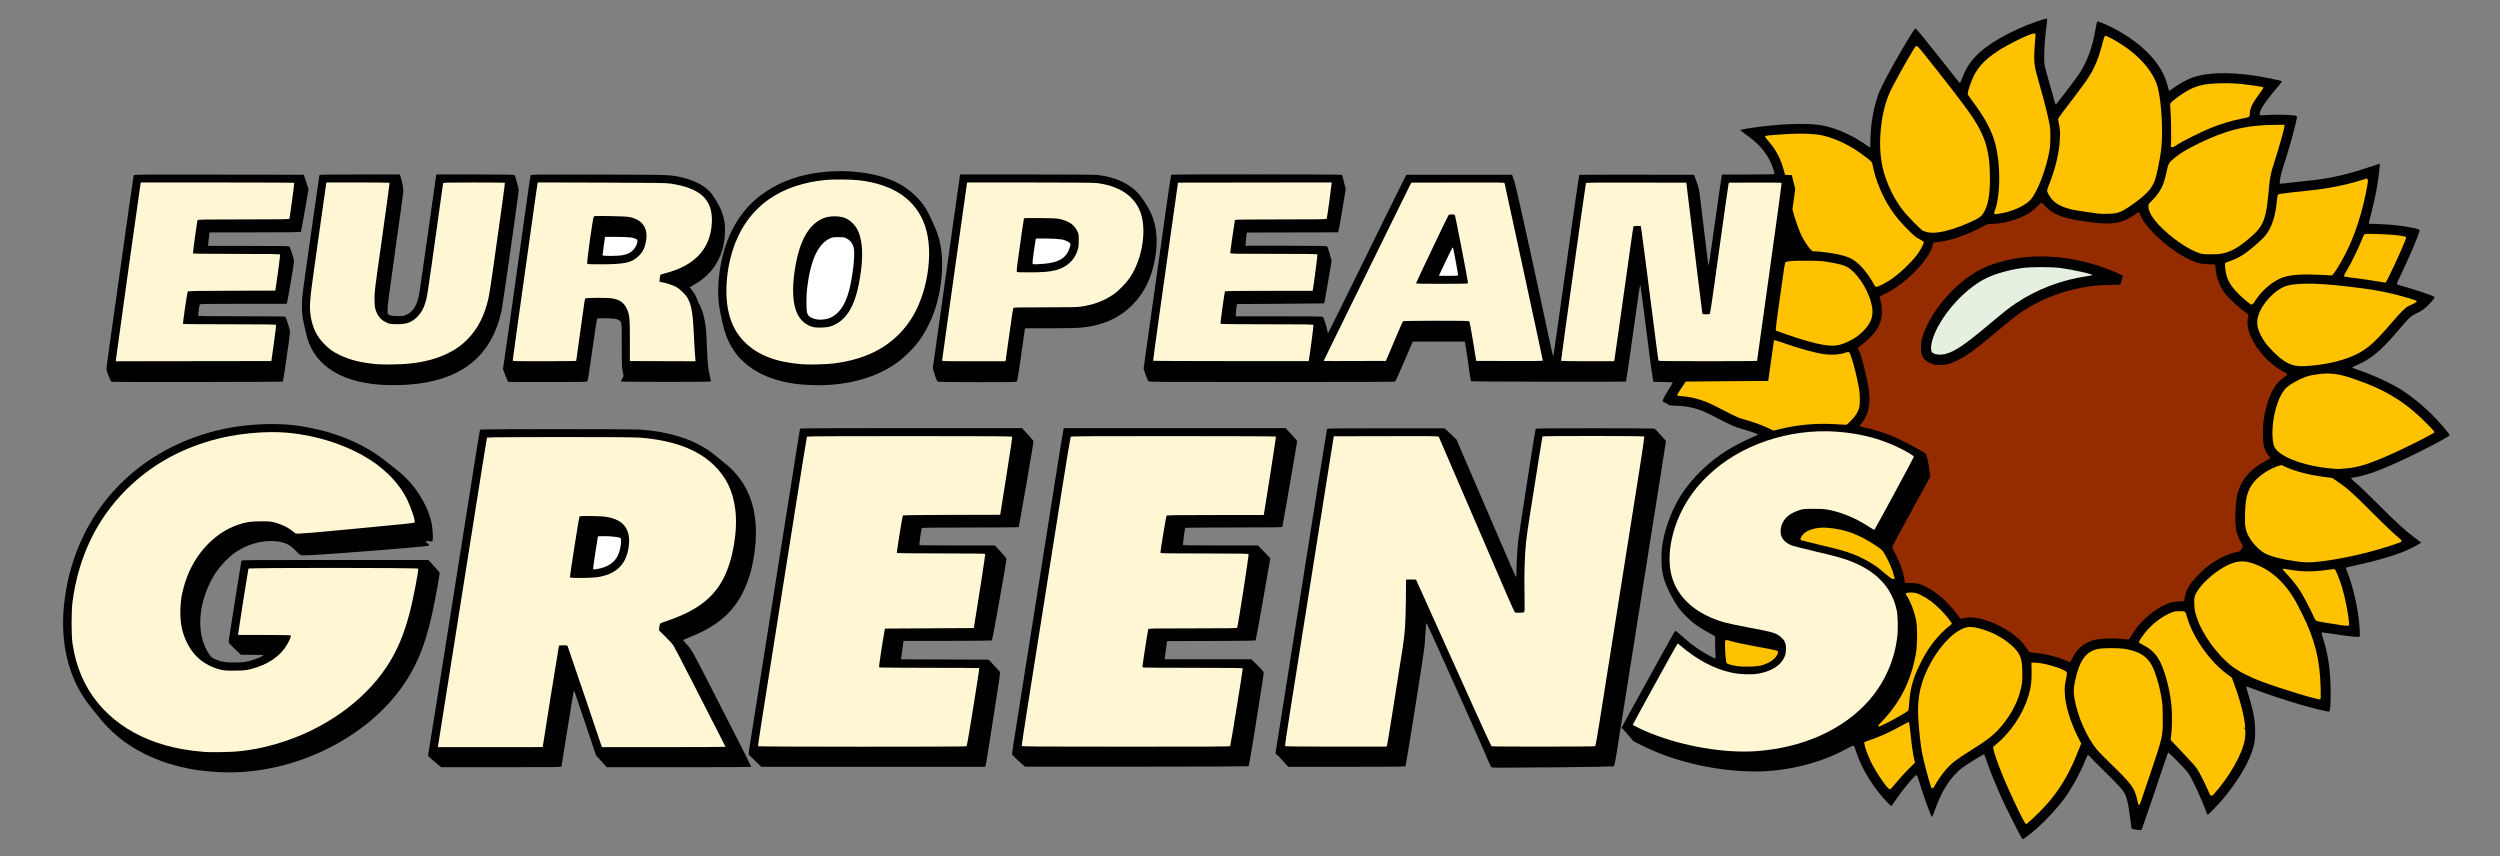 <?xml version="1.0" encoding="utf-8"?>
<!-- Generator: Adobe Illustrator 24.0.0, SVG Export Plug-In . SVG Version: 6.00 Build 0)  -->
<svg version="1.1"
	 id="svg2" xmlns:cc="http://web.resource.org/cc/" xmlns:dc="http://purl.org/dc/elements/1.1/" xmlns:inkscape="http://www.inkscape.org/namespaces/inkscape" xmlns:rdf="http://www.w3.org/1999/02/22-rdf-syntax-ns#" xmlns:sodipodi="http://sodipodi.sourceforge.net/DTD/sodipodi-0.dtd" xmlns:svg="http://www.w3.org/2000/svg"
	 xmlns="http://www.w3.org/2000/svg" xmlns:xlink="http://www.w3.org/1999/xlink" x="0px" y="0px" viewBox="0 0 4806 1646"
	 style="enable-background:new 0 0 4806 1646;" xml:space="preserve">
<rect x="0" y="0" width="4806" height="1646" fill="#808080" stroke="none"/>
<style type="text/css">
	.st0{fill:#FEC200;}
	.st1{fill:#FFF7D3;}
	.st2{fill:#952C00;}
	.st3{fill:#E5F0E0;}
	.st4{fill:#FFFFFF;}
</style>
<sodipodi:namedview  bordercolor="#666666" borderopacity="1.0" gridtolerance="10.0" guidetolerance="10.0" id="base" inkscape:current-layer="svg2" inkscape:cx="3267.6662" inkscape:cy="678.9356" inkscape:pageopacity="0.0" inkscape:pageshadow="2" inkscape:window-height="729" inkscape:window-width="1280" inkscape:window-x="0" inkscape:window-y="24" inkscape:zoom="0.1767767" objecttolerance="10.0" pagecolor="#ffffff" showgrid="true">
	</sodipodi:namedview>
<path id="path2597" d="M3884.5,1607.5c-5.7-10.1-30.2-59.1-36.3-72.7c-12.1-27.1-23.5-55.1-28.3-69.9c-3.7-11.5-5.3-15.1-6.4-14.8
	c-0.8,0.2-10.7,6.1-22.1,13.2c-18.3,11.4-21.7,13.9-30.3,22.5c-16.7,16.8-29.4,38.3-40.2,68.1c-3.2,8.9-6.3,16.4-6.9,16.6
	c-1.6,0.5-18.1-45.6-26.3-73.4c-1.3-4.3-2.5-7-3.4-7c-3.3,0-26.6,27.8-39.6,47.3c-4.5,6.7-8.5,12.2-8.9,12.2c-0.4,0-4.4-3.8-8.8-8.5
	c-25.7-27-47.6-62.4-57.9-93.7c-3.9-11.7-4.9-14-6.5-14c-1,0-6.5,2.6-12.1,5.7c-52.7,29.5-124,46.1-188.6,43.8
	c-74.5-2.6-148-20.7-207.9-51l-13.9-7.1l-8.4-9.9c-4.6-5.5-9.7-11.2-11.3-12.7s-2.9-3.1-2.9-3.6s13.7-25.5,30.4-55.7
	c16.7-30.2,38.6-69.8,48.6-88c21.8-39.6,23-41.5,24.3-42c0.6-0.2,5.8,3.8,11.5,8.9c13.9,12.5,22.7,19.4,35.4,27.8
	c12.4,8.2,29.4,17.2,30.2,15.9c0.3-0.5,0.3-4.5-0.1-8.9c-0.4-4.4-0.7-13.7-0.7-20.7l-0.1-12.8l-2.6-1.4
	c-30.6-16.8-38.2-22.1-53-36.9c-12.8-12.7-19.6-22.3-30-42.3c-12.9-24.7-17.3-41.6-17.4-67.6c-0.1-16.6,1-26.5,4.8-43.7
	c5.6-25.2,18.1-56,31.5-77.3c21.5-34.1,52.9-65,89.8-88.2c12.4-7.8,39.2-21.5,51.8-26.5c3.9-1.6,7.3-3.2,7.5-3.7
	c0.4-1.1-13.8-6.2-30.5-10.8c-14.4-4-19.7-6.4-57.2-25.8c-25.9-13.4-43-18-69.5-18.9c-12.3-0.4-14-0.7-15.2-2.3c-0.7-1-3-2.4-5.1-3
	c-5.6-1.7-6.2-2.9-4.3-7.8c0.9-2.2,2.7-5.8,4-7.9c10.5-16.9,13.8-22.5,13.8-23.4c0-0.7-6.2-1.1-18.4-1.3l-18.4-0.3l-0.7-2.9
	c-0.4-1.6-1.4-7.8-2.2-13.9c-0.8-6.1-1.9-13.6-2.4-16.8c-0.5-3.2-5-38.2-10-77.7c-5-39.6-9.4-72.6-9.7-73.3
	c-1.1-3.1,0.2-11.8-21,139c-3.4,24.5-6.5,44.8-6.8,45.1c-0.3,0.3-67.3,0.5-149,0.3c-108.1-0.2-148.6-0.5-149.1-1.3
	c-0.4-0.6-1.6-8.3-2.8-17.1c-2.1-16.3-5.8-41.1-7.8-52.4l-1.1-6.3h-50.1h-50.1l-16.2,37.9c-10.1,23.7-16.8,38.3-17.9,38.9
	c-1.1,0.6-85.6,0.9-237,0.9c-224.9,0-235.3-0.1-237-1.7c-0.9-0.9-3.4-6.7-5.5-12.8l-3.8-11.1l10.4-73.8
	c10.9-77.5,21.2-151.2,34.2-243.2c4.3-30.4,8.1-55.5,8.5-55.9c1.1-1.1,327.7-0.9,328.4,0.2c0.3,0.5,2.1,7,3.8,14.4l3.3,13.4
	l-6.5,39.2c-3.6,21.5-6.9,40.1-7.4,41.3l-0.9,2.2l-87.6,0.2l-87.6,0.2l-0.7,3.8c-0.4,2.1-1,7.8-1.3,12.7l-0.7,8.9h77.7
	c60.7,0,78,0.3,79.2,1.2c0.9,0.7,3.1,7.1,5.1,14.5l3.6,13.3l-6.5,38.5c-3.6,21.2-6.8,39.6-7.2,40.9l-0.7,2.4L2462,584l-83.9,0.5
	l-0.7,3.3c-0.4,1.8-1,7.1-1.3,11.8l-0.7,8.5h83.5c68.4,0,83.7,0.2,84.6,1.3c1.5,1.8,8.8,25.8,8.8,29c0,1.7,0.3,2.4,0.9,1.8
	c0.5-0.5,20.8-41.5,45.2-91.1c24.4-49.6,53.2-108.4,64.1-130.5c10.9-22.2,24.6-49.8,30.4-61.4l10.6-21.1h101.7h101.7l4.2,12.5
	c3.8,11.4,29,125,66.6,300.9c3.7,17.2,7,32.1,7.5,33.1c0.8,1.8,0.9,1.8,1.4-0.5c0.3-1.3,4.1-27.2,8.3-57.6
	c4.2-30.4,9.9-70.3,12.5-88.8c2.6-18.5,10-70.7,16.3-116.1c6.4-45.4,11.9-82.9,12.3-83.3c0.4-0.4,50.2-0.6,110.6-0.5l109.9,0.2
	l4.7,12.5c4.2,11.2,4.9,14.2,6.9,30.2c3.3,26.5,15.8,129,15.8,130c0,0.5,0.4,0.5,0.9,0c0.5-0.5,6.2-38.7,12.6-84.9
	s12.1-85,12.5-86.1l0.8-2.2h49.9c27.4,0,50.1-0.4,50.4-0.8c0.9-1.4-3.2-14.6-7.1-22.8c-9.8-20.9-25-37.7-49.3-54.5
	c-6.5-4.5-9.1-6.8-8.5-7.5c1.6-1.6,33.7-6.3,61.1-8.9c41.8-3.9,76.6-3.7,97.9,0.5c26.8,5.4,58.1,19.6,83.4,38c3.1,2.3,6,3.9,6.5,3.6
	c0.4-0.3,0.8-6.6,0.8-14.1c0-27.9,5.4-59.7,14.4-85.7c5.2-14.9,23.6-49.8,47.8-90.8c17.4-29.4,22.8-37.7,24.4-37.7
	c1.5,0,22,25.2,63,77.3c11.8,15,21.8,27.5,22.2,27.6c0.4,0.2,1.7-2.4,2.9-5.8c1.2-3.3,3.9-9.7,5.9-14.1c13.2-29,39.4-52.2,85-75.5
	c21.4-10.9,50.5-22.6,67.3-27.2c8.1-2.2,7.6-4.2,4.9,16.8c-3.8,30.7-5,61-2.8,72.8c0.6,3.1,4.2,16.7,8.1,30.2
	c3.9,13.5,8.2,28.9,9.7,34.3c1.4,5.4,2.9,9.8,3.3,9.8c1,0,32.1-40.6,42.6-55.5c17.1-24.4,27.8-52.9,34.2-91.1
	c1.1-6.7,2.4-12.6,2.8-13c1.5-1.5,25.6,9.1,41.9,18.5c50.7,29.2,82.8,64.8,93.1,103.1c1.4,5.3,2.8,10.3,3,11c0.3,1,1.3,0.6,3.9-1.4
	c14.5-11.1,31.3-20.4,45-24.7c33-10.4,84.5-9.5,142.4,2.2c22,4.5,25.9,5.5,25.9,6.8c0,0.5-4.4,6-9.8,12.2
	c-12.5,14.4-26.1,32.5-29.5,39.4c-2.9,5.8-4.5,12.1-3.2,12.9c0.4,0.3,8.8,0,18.5-0.5c20.1-1.2,50.3,0.2,52.5,2.4
	c1,1,0.4,4.6-3.1,18.5c-6.3,25.2-10.5,40-17,60.5c-3.2,10-6.8,21.7-8.1,25.9c-3,9.9-5.4,23.7-4.3,24.7c0.5,0.5,3.6,0.4,7-0.2
	c3.4-0.5,18.9-2.3,34.5-3.9c33.4-3.5,43.8-4.9,62.2-8.7c21-4.3,42.9-10.2,64-17.5c10.6-3.6,20.4-6.8,21.9-7.1l2.8-0.5l-0.7,8
	c-2,24.1-7.7,55.4-15.5,85.3c-2.4,9.2-4.6,17.9-4.9,19.3l-0.4,2.5l18.6,0.6c21.4,0.7,41,2.7,58.9,6c15.9,3,19.6,4,20.3,5.9
	c1.1,2.8-21.8,56.8-37,87.6c-3.8,7.6-6.8,14.5-6.8,15.4c0,1.2,2.9,2.3,12.2,4.8c13.1,3.5,48.7,15,56.2,18.3c2.5,1.1,4.6,2.4,4.6,2.9
	c0,1.3-10.1,12.9-15.5,17.8c-6.2,5.7-12.3,9.7-21.3,13.8c-9.3,4.3-12.9,7.8-34.9,33.7c-31.7,37.2-50.9,53.2-77.9,64.8
	c-5,2.1-9,4.3-8.9,4.8c0.1,0.5,4.7,2.5,10.4,4.4c28.7,9.6,62.5,25.1,83.6,38.3c21,13.2,44,32.2,65.5,54.4
	c13.1,13.5,28.1,31.6,27.5,33.3c-0.5,1.6-28.1,16.8-56.4,30.9c-38.8,19.5-75.3,35.4-97.2,42.5c-10.4,3.4-26.5,7.3-33.3,8
	c-1.3,0.1-2.4,0.8-2.4,1.4c0,0.6,4.3,4.7,9.6,9.1c5.3,4.4,24.5,22.9,42.7,41.1c33.4,33.4,52.3,50.7,68.5,62.7
	c4.8,3.6,9.9,7.3,11.2,8.4l2.4,1.8l-2.4,1.9c-4.2,3.4-22.3,12.3-34,16.9c-22.1,8.5-53.9,17.6-88.2,25c-10.5,2.3-19.3,4.4-19.6,4.7
	c-0.3,0.3,0,2,0.7,3.7c13.8,34.1,23.5,78.3,25.6,115.9c0.5,9.8,0.4,12.2-0.7,13.1c-1.5,1.3-25.3-1.4-55.3-6.1
	c-9.1-1.4-16.9-2.3-17.2-1.9c-0.4,0.4,0.7,4.9,2.3,10c10.2,31.3,14.8,62.9,15,102.9c0.1,27.1-0.7,38.2-3,39.1
	c-1.7,0.7-29.2-6.1-56.4-13.8c-22.8-6.5-67.8-21.5-87.5-29.2c-8.2-3.2-15.1-5.6-15.4-5.4s1.5,6.9,3.9,14.7
	c10,32.7,13.3,50.3,13.3,71.8c0.1,17.2-1.1,24-6.6,39.9c-9.3,26.8-28.9,58.4-56,90.7c-9.7,11.5-27,29.3-28.5,29.3
	c-0.7,0-1.7-1.6-2.4-3.6c-6.8-20.9-28.3-67.4-35.7-77.1c-6.4-8.4-37.2-39.7-38.1-38.7c-0.4,0.5-4.6,12.3-9.2,26.3
	c-7.4,22.5-39.6,116.8-41.3,121.2c-0.8,2-2.6,2.1-12.4,0.6c-6.2-0.9-7.3-1.4-7.7-3.1c-0.2-1.1-1.3-9.7-2.4-19
	c-2.7-22.3-5.9-37.9-9.4-45.2c-3.8-8-12.4-17.6-41.1-45.8c-13.2-12.9-25.3-25.2-27-27.2c-1.7-2-3.5-3.4-3.9-3.1
	c-0.5,0.3-2.7,5.2-5,10.8c-9.1,22.8-25.3,52.4-39.1,71.7c-12.4,17.3-35.4,42.2-53.9,58.6c-11.3,10-25.2,20.7-26.8,20.7
	C3888,1613,3886.2,1610.6,3884.5,1607.5z"/>
<path id="path2595" class="st0" d="M3906.6,1574.6c41.7-38.3,66.6-75,88.1-129.5l6.2-15.8l-6.3-12.5c-15.2-30.3-24.4-61.2-25.3-85.1
	c-0.4-10.6-0.2-13.7,2.2-25.2c3.1-15.3,3.3-14.8-6.8-19.4c-14.8-6.8-38.8-12.8-52.4-13.2l-7.1-0.2l0.3,16.3
	c0.4,19.4-1.2,31.9-6.1,48.1c-10.6,34.9-33.9,69.7-62.8,93.6l-5.2,4.3l1.2,5.7c4.3,19.5,23.5,66.5,46.6,114.1
	c10.3,21.1,14.3,28.3,15.9,28.3C3895.7,1584.2,3900.9,1579.9,3906.6,1574.6z"/>
<path id="path2593" class="st0" d="M4115.1,1542.4c1-2.6,10-29.2,20-59c22.6-67.3,22.6-67.3,22.6-101.3c0-19.4-0.4-27.4-1.7-36
	c-4.1-25.9-11.5-51.9-19-66.4c-9.1-17.7-24.5-27.4-50.7-32.1c-12.2-2.2-43.4-2.2-53.5,0c-23.2,5-35.5,22.4-44,62.6
	c-2.8,13.3-2.9,19.9-0.5,34.2c5.7,33.3,23.7,73.6,43.3,97.3c3.1,3.7,16.6,17.4,30.1,30.5c35.2,34.2,41.5,42.7,46.2,62.7
	c1.4,5.7,2.7,11,2.9,11.7C4111.5,1549,4113.2,1547.3,4115.1,1542.4z"/>
<path id="path2591" class="st0" d="M4255.9,1526.8c30.5-34.4,54.6-76.9,59.6-105.2c1.3-7.4,1.3-21,0.1-20.2c-0.5,0.3-1-0.3-1-1.4
	c0-1.2,0.4-1.8,1-1.4c1.1,0.7,0.9-2.2-1.6-17.3c-2.8-16.9-10.2-42.8-19.3-67.3l-4.3-11.5l-9.2-6.7c-32.8-23.8-65.8-70.8-76.6-108.9
	c-1.4-5-3.2-9.8-4-10.6c-1-1.1-3.6-1.4-10.7-1.4c-8.3,0-10.2,0.4-16.7,3.1c-18,7.5-37.3,22.5-50.2,39.1
	c-6.3,8.1-11.1,15.8-11.1,17.7c0,0.6,3.6,2.9,7.9,5.1c24.3,12.2,35.6,29.4,46.3,70.4c3.5,13.4,6.4,28.8,8.2,44.2
	c1.6,13.4,1.4,46.7-0.4,58c-0.8,5-1.2,9.6-0.8,10.2c0.4,0.6,10.8,11.6,23.1,24.5c15.1,15.7,24.1,25.8,27.5,31
	c5.7,8.7,14.2,25.5,21.1,41.4c4.1,9.4,4.8,10.6,6.6,10.2C4252.7,1529.5,4254.7,1528.2,4255.9,1526.8z"/>
<path id="path2589" class="st0" d="M3645.3,1504.5c5.7-7.1,16.1-18.6,23.2-25.6l12.9-12.7l-1-4.1c-2.5-10-5.2-27.9-7.4-49.7
	c-1.3-12.9-2.8-23.9-3.2-24.3s-6,2.2-12.4,5.8c-21.8,12.5-45.8,23.4-66,30c-3.7,1.2-7,2.7-7.4,3.2c-1,1.5-0.9,2.7,0.1,2.1
	c0.5-0.3,0.7,0.3,0.4,1.3c-0.7,2.8,5.8,21,12.1,34c10.3,21.1,32.5,53.3,36.5,53C3634.3,1517.5,3638.5,1513,3645.3,1504.5z"/>
<path id="path2587" class="st0" d="M3714.1,1514.4c-0.5-1.6-0.5-1.6,0.8,0c1.3,1.5,1.6,1.2,4.1-3.4c4.8-9,14.7-23.3,21.7-31.4
	c10.6-12.2,20.2-19.7,45.7-35.6c35.8-22.3,48.8-32.7,62.9-50.1c18.7-23.2,29.9-45.3,36-71.3c2.1-9.1,2.5-12.8,2.5-26.9
	c0.1-18.1-1.6-28.9-5.7-36.9c-9-17.7-37.6-38.1-67.6-48c-14.7-4.9-25.8-6.5-33.3-4.9c-21.9,4.9-49,31.2-68.7,66.8
	c-20.3,36.7-27.3,67-24.8,108.4c1.2,20.6,4.2,48.6,6.7,63c2.9,16.5,13.2,55.8,18.6,70.8C3713.9,1516.7,3714.7,1516.3,3714.1,1514.4z
	"/>
<path id="path2585" class="st1" d="M3374.9,1444.1c90.9-6.1,170.3-42,219.4-99.2c28.8-33.5,47.2-74.8,52.8-118.9
	c2-15.5,1.5-42.2-1-53.5c-9.7-44.3-40.1-75.7-91.9-94.9c-14.4-5.3-23.3-7.8-65.7-17.8c-21-5-40.6-9.9-43.5-11
	c-18.2-6.9-25.5-20.3-20.5-37.6c4.1-14,15-23.9,33-29.9c9.1-3.1,9.2-3.1,28.8-3.1c16.8,0,21.3,0.3,30.6,2.2
	c26.3,5.3,53.7,17.2,78.7,34c4.3,2.9,7.4,4.4,7.9,3.9c1.5-1.5,75.7-138.9,75.7-140.2c0-1.5-7.4-6.3-20.4-13.2
	c-37.9-20-80-31.6-127.6-35c-92.6-6.6-186.9,25.6-248.1,84.7c-15.2,14.7-25.1,26.4-35.9,42.8c-31.2,46.9-44.7,106.1-34,148.4
	c11.1,43.6,48.2,76.2,104.2,91.3c6.6,1.8,27.1,6.1,45.6,9.5c47.4,8.9,52.5,10.5,62,19.4c6.7,6.2,8.9,12.5,8.3,23.5
	c-0.4,6.7-1,9.6-3.4,14.7c-7.2,15.4-24.7,26.3-49.5,30.8c-13.1,2.3-34.9,1.6-51.1-1.8c-33.7-7.1-66.8-24.6-99.9-52.9l-4-3.4
	l-1.8,2.7c-2.8,4-84.7,152.5-84.7,153.6c0,1.2,21.2,11.3,36.5,17.3C3237.3,1435,3315.1,1448.1,3374.9,1444.1z"/>
<path id="path2583" class="st0" d="M3627.4,1389.8c15.1-7.6,39.2-21.5,40.9-23.6c0.6-0.7,1.3-6,1.7-11.8
	c1.8-28.7,6.8-48.1,19.3-74.1c8.9-18.6,16-30.5,26.5-44.4c8.6-11.5,23.9-27.1,31.8-32.5c2.5-1.7,4.6-3.6,4.6-4.2
	c0-2.4-11.8-17.3-21.4-26.8c-13.2-13.2-24.6-21.8-37-27.9c-8.2-4-11-5-16.5-5.3c-8.2-0.6-13.5,0.3-13.5,2.3c0,0.8,0.8,2.6,1.8,4
	c6.8,9.7,15,31.2,18,47.7c2.7,14.4,2.4,46.6-0.4,62.8c-9.3,52.5-29.6,93.3-64.9,130.4c-5.2,5.4-8.6,9.6-7.7,9.2
	c1.2-0.4,1.5-0.3,1,0.5C3610.3,1398.1,3613,1397,3627.4,1389.8z"/>
<path id="path2581" class="st0" d="M4461.2,1322.3c-1.4-54.1-10.6-91.3-34.8-140.7c-14.9-30.5-25.2-46.6-39.3-61.7
	c-17.8-19-37.2-31.2-60.6-38.2c-16.5-4.9-30.5-2.8-49.8,7.7c-23.4,12.8-48,36-55.8,52.8c-2.4,5.2-2.7,6.8-2.7,16.3
	c0,10.6,0.8,15.8,4.5,27.4c10.5,33,40.2,74.1,69.2,95.8c13.8,10.3,33.8,20.4,57.7,29.2c40.2,14.8,106.8,34.9,110.8,33.5
	C4461.5,1344,4461.6,1340.3,4461.2,1322.3z"/>
<path id="path2579" class="st0" d="M3386.3,1279.1c9.4-2.7,16.3-6.1,22.1-10.7c5.3-4.2,9.6-10.8,9.6-14.6c0-3.2,1.2-2.9-38.4-10.3
	c-34.5-6.5-40.1-7.7-51.4-10.9c-12.4-3.6-12-3.9-12,7.9c0,13.8,1.8,33,3.3,34.6c1.5,1.5,9.9,3.8,20.2,5.5
	C3351.8,1282.5,3377.3,1281.7,3386.3,1279.1z"/>
<path id="path2577" class="st2" d="M3983.6,1265.8c4.9-9.5,7.5-13.2,14.3-20.1c7.3-7.4,19.8-14,30.7-16.1
	c10.9-2.2,34.8-2.9,48.4-1.5c6.3,0.6,12.6,1.2,13.8,1.3c1.9,0.1,3-1.1,7-7.9c16.6-28.8,47.7-54.6,76.4-63.5
	c1.9-0.6,8.3-1.4,14.1-1.7l10.5-0.6l1.2-7.4c1.5-8.7,4.2-15.3,10.3-24.8c5-7.7,19.7-23.4,29.8-31.6c18.1-14.8,40.7-26.8,56-29.8
	c3-0.6,6.4-1.2,7.5-1.5c2.3-0.5,8-7.9,8-10.4c0-0.8-1.3-3.5-2.8-6c-4.5-7.2-8.5-17.7-10.1-26.8c-2.8-16-1.3-52.5,2.8-68.2
	c7.2-27.4,24-47.1,54-63.1c4.9-2.6,8.9-5.3,8.9-5.9c0-0.7-1.1-2.2-2.4-3.4c-3.4-3.2-7.9-11.6-9.7-18c-0.9-3.3-1.7-11.5-2-20.9
	c-0.6-18.6,1.2-35.2,6-53.8c7.3-28.6,17.9-47.1,33-57.7c6.2-4.4,7.8-5.8,7.8-7.1c0-0.3-4.1-2.9-9.1-5.7
	c-32.6-18.1-62.4-56-66.8-85.4c-0.9-6.1-0.9-9.3,0-15.6l1.2-7.9l-2.7-1.9c-15.7-11.3-35.7-29.8-43.1-39.8
	c-9.8-13.3-15.9-29.7-17.4-46.7l-0.7-7.8l-14-0.7c-11.8-0.6-15.4-1.1-22.4-3.5c-10-3.3-18.7-7.6-32.1-15.8
	c-32.8-20.1-67.6-54.5-74.7-74c-2.9-7.9-3-7.9-11.6-1.8c-26.1,18.8-47.6,21-107.6,11c-33.6-5.6-48.8-11.9-62.9-26.1
	c-4.6-4.7-8.6-8.5-8.7-8.5s-4.3,4-9.3,8.9c-9.8,9.6-17.6,14.6-32.2,20.6c-18.2,7.4-38.3,11.8-54.1,11.8c-7.7,0-8.4,0.2-14.5,3.8
	c-8.9,5.3-29.4,14.5-43.4,19.6c-16.3,5.9-28.5,9.1-42.2,11l-11.7,1.6l-1.6,5.7c-8,28.8-54.1,75.2-92.7,93.2
	c-5.3,2.5-9.1,4.8-9.1,5.6c0,0.8,0.7,3.9,1.4,6.9c5.5,21.2,3,39.8-7.7,56.5c-4.9,7.7-17.8,20.7-27.6,27.9c-4.6,3.4-8.4,6.4-8.4,6.7
	s0.8,2.1,1.8,4.1c6.6,13.1,18.3,62.2,20.3,85c2,23.3-2.9,41.6-15,55.7c-1.8,2.1-3.2,4.3-3.2,5c0,0.7,2.3,1.7,5.5,2.3
	c11.2,2.2,34.7,8.9,47.3,13.6c13.7,5.1,39.9,17.5,50.4,23.9c3.5,2.1,9.6,5.5,13.7,7.6s8.2,4.6,9.1,5.6c2.7,3,4.2,8.5,7,26.7
	l2.7,17.2l-4.1,7.7c-2.3,4.2-6.9,12.7-10.2,18.8c-9,16.4-44.9,82.2-52.4,96.2c-3.6,6.7-6.6,12.8-6.6,13.5s3.4,8,7.5,16.1
	c8.6,17,13,29.4,15.3,43.1l1.6,9.6h10c11.8,0,18.9,1.6,28.9,6.7c21.6,10.8,43,29.4,60.1,52.1c4.1,5.4,7.5,10,7.6,10.1
	c0.1,0.2,3.5-0.4,7.5-1.2c9.1-1.9,14.5-1.9,25.2,0c34.1,5.9,77.2,31.6,92.5,55c2.6,4,5.3,8.1,6,9c1,1.3,3.5,1.9,11.8,2.7
	c20.4,1.9,44.8,8,60,15.1c3.4,1.6,6.7,2.8,7.2,2.7C3979.6,1272.8,3981.7,1269.6,3983.6,1265.8z"/>
<path id="path2575" d="M3717.9,700.7c-11.6-3.3-19-8.8-22.7-16.8c-2.7-6-3.3-20.3-1.2-29.6c7.9-34.8,39.3-80.6,76.4-111.5
	c19.2-16,38.6-27.1,60-34.6c60.3-20.8,128.2-20.3,199.6,1.4c17.3,5.3,49.4,18.3,50.9,20.7c0.3,0.5-0.7,4.4-2.2,8.8l-2.7,8l-21.1,0.6
	c-21.9,0.6-31.6,1.5-50.4,4.8c-37,6.5-73,19.8-105.8,39.3c-17.7,10.5-25.1,16.2-70.4,54.2c-32.7,27.4-49.1,39.1-66.9,47.5
	c-5.4,2.6-12.4,5.3-15.5,6.2C3737.5,701.9,3723.9,702.4,3717.9,700.7z"/>
<path id="path2573" class="st3" d="M3740,680.4c17.7-4.5,36.6-17.3,80.6-54.1c34.7-29.1,41.3-34.3,55.3-43.6
	c40.4-26.9,86.7-44.5,136.2-51.8c5.5-0.8,10.2-1.7,10.4-1.9c1.8-1.8-35.5-10.2-60.2-13.7c-17.1-2.4-59.2-2.4-75.4,0
	c-24.7,3.6-49.4,10.5-66.5,18.5c-36.2,16.9-75.9,57.1-96.8,98c-10.5,20.7-14.4,40.5-8.9,46C3718.9,681.7,3730.1,683,3740,680.4z"/>
<path id="path2571" class="st0" d="M4515.5,1195.8c-0.5-13-7.2-47.2-13.3-67.5c-3.4-11.4-11.7-32.2-13.3-33.6
	c-1-0.9-4.6-0.7-15.6,0.9c-27.2,4-49.4,3.7-74.7-1c-5.7-1-10-1.4-10.5-0.9c-0.5,0.5,2.9,4.8,8.7,10.7c10.2,10.5,20.3,23.5,27.4,35.3
	c5.5,9.1,18.8,34.7,22.9,44.2c1.7,4,3.8,7.9,4.7,8.8c1.1,1.1,6.9,2.5,19.8,4.6c30.2,4.9,35.3,5.6,39.8,5.5l4.3-0.2L4515.5,1195.8z"
	/>
<path id="path2569" class="st0" d="M3642.1,1113.2c1.5,3.7-1-6.9-3.4-14.2c-3.4-10.4-9.8-24.2-15.9-34.4c-4.2-7-5.2-8-15.6-15
	c-32.8-22.2-61.1-32.6-95.5-35.1c-14.8-1.1-30.6,2.1-40.1,8.2c-7.2,4.6-12.6,13.8-9.3,15.9c0.5,0.3,16.4,4.2,35.3,8.7
	c39.3,9.3,49.9,12.2,65.4,18.3c21.2,8.3,43,21.1,55.3,32.3c3.2,2.9,9,7.7,12.9,10.6c5.6,4.2,7.5,5.1,8.8,4.4
	C3641,1112.3,3641.7,1112.4,3642.1,1113.2z"/>
<path id="path2567" class="st0" d="M4456.8,1079.8c46.6-4.9,107.6-19.3,157-37c4.2-1.5,4-3.8-0.8-7.6c-9.9-8-29.6-26.7-56.1-53.3
	c-33.6-33.8-45-43.9-64.6-57.1l-9-6l-14.1-1.8c-30.1-3.9-55.3-10.3-75.2-19.3l-8.4-3.8l-7.3,2.4c-20.2,6.8-41.6,22.6-50.6,37.6
	c-8.1,13.4-11.1,26.7-11.9,54.1c-0.7,21.3,0.7,30.2,6,41c6.5,13.3,20,27.8,31.8,34.4c10.9,6.1,31.6,11.6,57.4,15.2
	C4431.1,1081.6,4438.7,1081.8,4456.8,1079.8z"/>
<path id="path2565" class="st0" d="M4507.4,900.8c26.3-2.2,45.6-8.2,90-27.9c27.6-12.3,80.9-39.1,82.1-41.4
	c0.8-1.4-1.1-3.8-10.9-13.9c-43.2-44.5-81.9-68.4-145.8-90c-25.9-8.8-42.8-11.1-63.1-8.7c-7.2,0.8-16.1,2.3-19.8,3.3
	c-15.2,4-37.6,15.9-45.6,24.1c-15.6,16-27.3,57.9-25.6,92.4c0.7,14.3,2.3,20.1,7.5,26c15,17.1,58.5,31.9,105.5,36
	C4494.5,901.8,4495.3,901.8,4507.4,900.8z"/>
<path id="path2563" class="st0" d="M3419.5,825.4c34.2-8.7,72.1-12.2,107.5-10c10.6,0.7,20.3,1.2,21.6,1.2c1.7,0,4.7-2.5,10.7-8.9
	c8.6-9.1,13.3-16.8,15.1-25c1.5-6.4,1.2-24.1-0.4-34.6c-3.1-19-11.3-52-16-64.3c-3.2-8.3-3.1-8.2-12.4-5.2
	c-9.7,3.2-24.9,4.1-37.9,2.4c-17.5-2.3-49.7-11.1-79.1-21.6c-12.9-4.6-18.1-6-18.3-5.1c0,0.1-2.5,17.7-5.6,39.1l-5.5,38.9l-79.2,0.5
	c-43.5,0.3-79.2,0.6-79.3,0.7c-8.7,12.7-16.6,25.1-16.6,25.9c0,1.4,2.1,1.8,12,2.6c20,1.6,39.9,7.7,62.3,19.1
	c8.5,4.4,21.8,11.2,29.4,15.1c8.9,4.6,16.9,7.9,22.1,9.3c16.4,4.3,35.3,10.9,47,16.5c6.6,3.2,12.2,5.7,12.5,5.7
	C3409.7,827.9,3414.3,826.8,3419.5,825.4z"/>
<path id="path2561" class="st0" d="M4442.7,703c32.8-2.8,63.4-10.4,86.4-21.5c22.7-11,36.4-23.3,70.7-63.4
	c15.1-17.6,24.4-26.9,29.7-29.4c1.8-0.9,6.2-3,9.8-4.6c6-2.8,7.8-4.8,5.5-6.3c-1.7-1-25.9-8.1-39.3-11.5
	c-26.3-6.6-48.4-10.4-90.2-15.3c-68.6-8.1-109.1-7.6-126.9,1.4c-24,12.2-45.6,39.8-48.8,62.3c-1.7,12.3,2.6,25.2,14.5,43
	c6.9,10.3,25.3,28.5,35.5,35.1C4406.3,703.7,4415.1,705.4,4442.7,703z"/>
<path id="path2559" class="st1" d="M2516.2,692.3c1.4-6.4,9.2-66.3,8.8-67.5c-0.5-1.2-12.2-1.4-89.4-1.4c-70.2,0-88.9-0.3-89.3-1.2
	c-0.5-1.4,7.7-60.6,8.6-62.1c0.4-0.7,27.7-1,84.5-1h83.9l0.5-2.2c1.4-6.4,9.2-66.3,8.8-67.5c-0.5-1.2-11.6-1.4-84.1-1.4
	c-78.9,0-83.5-0.1-83.5-1.7c0-3.1,8.6-62.7,9.1-63.6c0.4-0.6,32.7-0.9,88.3-0.9c82.7,0,87.7-0.1,88.2-1.7c0.8-2.5,9.2-63.8,9.2-66.8
	v-2.6l-147.6,0.2l-147.6,0.2l-3,21.1c-1.7,11.6-7,49.2-11.8,83.5s-14.3,101.7-21.1,149.7c-6.8,48-12.1,87.7-11.9,88.1
	c0.2,0.4,67.5,0.7,149.6,0.7h149.2L2516.2,692.3z"/>
<path id="path2557" class="st1" d="M2671.1,677.6c3.9-9,11.1-26,16.1-37.9c5-11.9,9.6-21.9,10.3-22.3c0.6-0.4,29.3-0.7,63.7-0.8
	c48.9,0,62.7,0.2,63.5,1.2c0.5,0.7,3.8,18,7.1,38.6l6.1,37.4l64,0.2c47.7,0.2,64,0,64-0.9c0-0.6-5.9-28.1-13-61.2
	c-7.2-33.1-23.6-109.1-36.5-169s-23.7-109.7-24-110.6c-0.5-1.6-5.4-1.7-89.9-1.4l-89.4,0.2l-4.6,9.1c-2.5,5-14.6,29.4-26.7,54.2
	c-12.2,24.8-34.3,69.7-49.1,99.8c-14.8,30.1-32.8,66.8-40.1,81.6c-7.3,14.8-21,42.8-30.6,62.3c-9.6,19.5-17.4,35.6-17.4,35.8
	c0,0.2,26.9,0.3,59.8,0.1l59.8-0.2L2671.1,677.6z"/>
<path id="path2555" d="M2722.2,544.6c0-1.2,59.8-126.9,62-130.2c1.2-1.8,2.3-2.2,6.6-2.2c3,0,5.5,0.5,6.1,1.2
	c0.9,1.2,25.3,127.2,25.2,130.5c0,1.6-3,1.7-49.9,1.7C2735.9,545.7,2722.2,545.4,2722.2,544.6z"/>
<path id="path2553" class="st4" d="M2803.1,529.6c0.4-0.6-7.6-44.6-9.5-52c-0.3-1.4-0.9-2-1.5-1.4c-0.9,0.9-25.9,52.7-25.9,53.6
	C2766.3,530.6,2802.6,530.4,2803.1,529.6z"/>
<path id="path2551" class="st1" d="M3103.6,691.8c0.3-1.5,5.3-36.8,11.2-78.5c22.8-162.4,24.9-177.2,25.4-178.1
	c0.7-1.1,13.6-1.2,14.3-0.1c0.4,0.7,10.4,77.5,27.5,211.8c3.2,24.8,5.9,45.7,6.2,46.3c0.3,0.9,20.2,1.2,95,1.2
	c52,0,94.6-0.3,94.6-0.7c0-0.4,10.8-77.4,23.9-171.1c13.2-93.7,23.6-170.7,23.2-171.1c-0.4-0.4-23.4-0.6-51-0.5l-50.3,0.2l-0.8,3.4
	c-0.7,3.2-12.8,89.1-27.7,196.3c-3.7,26.9-7.2,49.9-7.7,51.1c-0.8,1.9-1.5,2.2-7.6,2.2c-5.5,0-6.8-0.3-7.2-1.7
	c-0.3-0.9-4.4-34.1-9.2-73.7c-4.8-39.6-11.6-95.7-15.2-124.8l-6.4-52.8l-96.3-0.2c-76.5-0.2-96.3,0-96.7,1
	c-0.8,2.3-48.2,341-47.8,341.7c0.2,0.4,23.2,0.7,51.1,0.7h50.7L3103.6,691.8z"/>
<path id="path2549" class="st0" d="M3536.7,662.8c8.8-2.2,22.6-8.6,31.3-14.5c3.3-2.2,9.3-7.3,13.3-11.3
	c17.6-17.5,21.8-32.1,15.9-54.8c-7.6-29.3-29.8-61.3-48.5-70.1c-6.2-2.9-20-6.3-36-8.7c-11.4-1.8-17.8-2.1-39.5-2.2
	c-27-0.1-37.5,0.7-40.4,2.8c-1.8,1.3-1.5-0.3-14.3,90.9c-2.9,20.9-5.1,38.7-4.8,39.5c0.3,0.8,1.3,1.7,2.2,1.9
	c0.9,0.3,7.9,2.7,15.5,5.5c30.8,11,58.2,18.8,75.6,21.5C3519.3,665.1,3528,665,3536.7,662.8z"/>
<path id="path2547" class="st0" d="M4329,585c0-0.5,0.5-1,1-1c0.6,0,0.8,0.5,0.4,1.2c-0.7,1.6,0.8-0.7,6.7-9.6
	c12.2-18.6,33.7-36.2,51.9-42.5c14.3-4.9,37.8-6.5,71-4.8l23,1.2l3.1-3.6c7-8.1,22.5-35.6,31.5-56.1c14.5-32.8,25.8-71.3,33.1-112.2
	c2.2-12.5,2.3-13.6,0.9-11.6c-0.8,1.2-0.9,1-0.6-0.7c0.6-2.7,0.5-2.7-8.7,0.2c-35.8,11.1-65.4,16.9-111.2,21.6
	c-15.8,1.6-33.1,3.6-38.3,4.4c-5.2,0.8-10.1,1.4-10.7,1.4c-2.7,0-4,3-4.7,10.3c-2.8,31.7-9.4,52.5-21.7,68.7
	c-5,6.6-22.4,22.2-36,32.4c-11.1,8.3-20.4,13.3-31.5,17.1c-5.4,1.8-10.1,3.8-10.5,4.4c-1.1,1.6,0.2,14.3,2.2,22.3
	c4.2,16.7,15.8,31.8,39.8,51.6C4327.6,586,4329,586.8,4329,585z"/>
<path id="path2545" class="st0" d="M3618.8,546.8c5-2.5,11.8-6.5,15.1-8.7c17.7-12,40.3-33.3,52-49.1c6.5-8.8,12.9-20.9,12.3-23.7
	c-0.2-1-3.3-3.2-7.9-5.4c-6.4-3.1-9.6-5.6-20-15.9c-15.2-14.9-25.4-27-35.2-41.5c-16.3-24.4-29.8-56.8-34.7-83.5
	c-0.7-3.7-2-7.2-3.2-8.5c-3.1-3.5-23.2-18.3-33.3-24.6c-19.2-11.9-43.4-22-61.8-25.9c-13.3-2.8-37.1-3.8-61.5-2.6
	c-21.4,1.1-40.6,2.6-45.3,3.6c-1.2,0.2-2.2,1-2.2,1.6c0,0.6,2.8,4.4,6.3,8.4c15.8,18.1,24,34.3,31.1,61.1l1.1,4l6.5,0.3l6.5,0.3
	l3.3,13.4l3.3,13.4l-2.7,19.4l-2.7,19.4l2.1,7.9c3.3,12.1,10,31.2,14.4,40.8c4.5,9.7,12.9,22.8,18.2,28.4c3.2,3.4,4.1,3.8,8.3,3.8
	c7.8,0,29.8,2.8,42.6,5.4c22.8,4.7,32.3,9.4,46.1,23.3c8.1,8.1,20.4,25.3,25,34.9C3605.3,552.8,3607.1,552.8,3618.8,546.8z"/>
<path id="path2543" class="st0" d="M4591.2,534.1c17.4-35.4,34.6-74.2,34.2-77.2c-0.3-2.2-2.2-2.7-19.5-4.9
	c-13-1.6-55.1-3.1-59.2-2.1c-1.9,0.5-3,2.4-6.5,11.4c-5.4,14.2-20.3,44.6-28.3,57.8c-3.5,5.8-6.2,11-5.9,11.7c0.2,0.6,3,1.4,6,1.8
	c15,1.7,54.7,7.4,63.2,9c5.3,1,10,1.8,10.6,1.7C4586.3,543.3,4588.7,539.1,4591.2,534.1z"/>
<path id="path2541" class="st0" d="M4271.5,487.5c16.1-3,30.8-11,50.2-27.4c13.8-11.6,19.9-18,24.5-25.6
	c7.9-13.3,11.5-28.2,14.4-60.1c3.3-35.8,3.9-38.9,13-67.2c7.8-24.1,17.7-59.5,18-63.9l0.2-3.4l-19.7,0.1
	c-53.8,0.4-93.7,10.3-146.4,36.3c-22.5,11.1-33.6,17.7-43.9,26.2c-13.1,10.7-12.9,10.4-16.7,27.6c-1.9,8.4-4.7,18.9-6.4,23.4
	c-3.7,10.3-11.9,22.5-21.3,31.7c-7,6.9-7.3,7.3-7.3,11.7c0,9.6,7.2,21.9,21.8,37.3c20.8,21.9,53.3,44.6,74.5,51.9
	c7.3,2.5,8.9,2.7,22.4,2.8C4258.2,489,4266.4,488.5,4271.5,487.5z"/>
<path id="path2539" d="M3452.4,481.7c2.2-0.3,4.1-0.9,4.1-1.3c0-0.4-1.5-3.3-3.4-6.4c-1.9-3.1-5.2-9.3-7.3-13.8
	c-4.3-9.1-4.4-9.2-5.2-8.4c-0.7,0.7-4.2,24.2-4.2,28.4l0,3.2l6-0.6C3445.6,482.5,3450.1,482,3452.4,481.7z"/>
<path id="path2537" class="st0" d="M3725.9,446.7c16.8-2.3,37-8.6,59.8-18.8c18.3-8.1,22.5-10.9,27.1-18
	c8.7-13.4,12.8-34.6,12.7-66.4c0-58.7-10.2-87.8-48.5-139.4c-13.5-18.2-28.4-37.5-51.7-67c-35.3-44.8-39.4-49.6-40.7-48.5
	c-0.7,0.6-1.4,0.8-1.7,0.5c-1.1-1.1-30.2,49.7-45.2,78.6c-11.5,22.2-18.4,46.9-21.7,77.4c-4,37-0.9,69.9,9.2,97.7
	c8.3,23.1,18.1,41.6,31.8,60c8.3,11.1,35.7,39.3,40,41C3705.6,447.5,3714.2,448.3,3725.9,446.7z"/>
<path id="path2535" class="st0" d="M3846.7,410.2c22.7-3.8,46.4-14.8,56.8-26.2c13.6-15,31.1-61.3,36.9-97.5
	c0.7-4.5,1.3-15.3,1.3-24c0-13.6-0.4-17.7-2.7-28.8c-3.9-18.9-10.1-43-18.9-73.4c-9.8-33.9-10.6-40.2-8.8-69.8
	c0.7-11.2,1.5-21.6,1.8-23.1c0.3-1.5,0.2-2.6-0.3-2.5c-0.5,0.1-1.5-0.1-2.3-0.5c-4-1.8-50,20.5-70.4,34
	c-27.4,18.2-40.8,33.6-50.1,57.5c-5.7,14.8-8.1,24-6.9,26.3c0.6,1.1,4.7,6.8,9.1,12.8c21.7,29.1,34.1,51.2,41.4,74.2
	c12.5,39.2,13.1,104,1.2,135.9c-2.1,5.5-1.4,7.2,2.7,6.6C3838.8,411.5,3843,410.8,3846.7,410.2z"/>
<path id="path2533" class="st0" d="M4067.4,409.8c9.8-2.1,18.8-6.9,35.7-19.3c24.2-17.7,33.8-28.5,39.6-44.4
	c3.5-9.5,9.9-41.2,12-59.1c3.9-32.6,0.7-89.5-6.4-118.1c-8.6-34-42.7-70.3-89.4-95c-5.7-3-11-5.3-11.9-5.1
	c-1.2,0.2-2.6,4.2-5.7,16.2c-5.2,20.2-8.8,30.2-15.8,44.9c-8,16.8-15.7,27.8-58.5,83.6c-5.8,7.6-10.6,14.7-10.6,15.8
	c2.1,11.7,4.6,20.4,3.7,31.9c-0.3,6.7-0.3,6.7-1.1,17.4c-2.3,22.5-9.3,49.5-19,74c-2.6,6.5-4.7,12.7-4.7,13.8
	c0,3.5,6.1,13.6,11.5,19.1c8.5,8.5,21.2,14.2,40.5,18.2c8,1.6,37.6,6,47.9,7.1C4044.2,411.5,4061.3,411.1,4067.4,409.8z"/>
<path id="path2531" class="st0" d="M4175.3,282.8c1.4,0.8,3.1,0.1,9.3-4.1c10.6-7.2,48.8-26.2,66.7-33.3c19.4-7.7,38.1-13.2,57-17
	c16.8-3.3,16.7-3.2,16.8-10.6c0.2-9.6,5.4-20.3,18.4-37.6c4.2-5.5,7.6-10.6,7.6-11.3c0-1.7-0.8-1.9-20.2-4.7
	c-25.5-3.6-42-4.7-63.2-4.1c-28.1,0.8-42.1,3.7-59.1,12.4c-13.3,6.8-35.2,22.9-36.6,26.9c-0.3,0.9,0,7,0.6,13.4
	c1.3,12.4,1.7,60.9,0.6,67.5c-0.4,2.1-0.4,3.3-0.1,2.7C4173.5,282.1,4174.1,282,4175.3,282.8z"/>
<path id="path2529" d="M421.8,1484.4c-54.4-2.5-102.3-14.3-144.6-35.5c-36.4-18.3-64.9-41.6-89.8-73.6c-2.5-3.3-7.9-10-12-14.9
	c-44.8-54.6-62.3-128.1-50.6-212C147.1,988.7,256.6,868,415.5,827.9c47.5-12,107.1-15.9,152.2-10.1c59.1,7.6,112.7,26.7,155.7,55.4
	c8.7,5.8,15.2,10.8,41,31.4c33,26.4,57.3,64.3,65.4,101.8c1.7,8.1,3,28.1,2,32.1c-0.6,2.6-0.7,2.6-6.7,1.9c-3.7-0.4-6.3-0.3-6.7,0.3
	c-0.3,0.5,1.2,2.1,3.3,3.6c2.1,1.5,3.7,3.1,3.5,3.7c-0.6,1.7-5.1,2.2-54,6.3c-97,8.1-181.1,14-189.3,13.3c-5-0.4-5.3-0.6-13.5-9.1
	c-12.4-12.8-22.8-17.2-42.5-18.3c-24.4-1.3-50.7,6.4-72.8,21.3c-16,10.7-35.6,32.7-45.2,50.6c-28,52.1-30.6,107.7-6.6,144.4
	c4.2,6.4,5.4,7.5,10.7,10c11.9,5.6,19.6,7,37.7,7.1c17.4,0,25.5-1.1,38.9-5.7c9.7-3.3,18.3-7.3,17.7-8.3c-0.3-0.5-10.1-0.8-21.7-0.8
	h-21.2l-11.9-11.1c-8.9-8.4-11.9-11.7-11.9-13.5c0-1.3,1.7-13.2,3.8-26.5c11.7-74.3,20.3-128,20.8-129.5c0.5-1.6,9.9-1.7,179.9-1.7
	h179.3l9.5,10.3c5.2,5.7,10.2,11.2,11.1,12.3c1.6,1.9,1.5,2.9-2.2,24c-14.9,85.3-27.7,127.5-51.4,169.9
	c-32.4,57.9-86.8,108.3-154.6,143.2C567.5,1471.2,494.1,1487.8,421.8,1484.4z"/>
<path id="path2527" class="st1" d="M456,1444.6c26.7-2.6,47-6.5,73.5-14c89.8-25.7,168.5-80.4,213.6-148.5
	c20.3-30.7,33.6-62.1,45-106.2c6.1-23.7,17-80,15.9-82.7c-0.7-1.9-325.8-2-326.4-0.1c-0.7,2-19.7,122.7-19.7,125.2v2.3l49.7,0
	c27.8,0,50.3,0.4,51,0.9c1.1,0.7,0.8,2.1-1.9,8.3c-10.8,24.7-32.2,42.8-62.8,53c-16.4,5.5-23.1,6.5-44.2,6.4
	c-17.9,0-19.8-0.2-28.5-2.6c-28.7-8-49.2-25.1-62.2-52c-9.3-19.2-13-38.6-12.2-63.5c0.6-16.5,1.8-25,6.3-42
	c14.9-56.9,55.2-103.5,104.1-120.2c15.6-5.3,24.6-6.7,44.4-6.7c16.8,0,19,0.2,27.8,2.6c11.7,3.2,22.9,8.4,31.1,14.7
	c3.4,2.6,6.9,5.2,7.7,5.9c2.2,1.7,29.8-0.7,207.4-18c11.3-1.1,21-2.4,21.5-2.9c2-2-6.1-27-14.3-44c-13.6-28.2-38-54.7-69.4-75.3
	c-43.6-28.6-102.2-48-161.5-53.4c-42.3-3.8-100,1.9-143.8,14.4c-65.7,18.6-120,49.9-165.3,95c-57.1,56.9-91.7,129-103.3,215
	c-2.5,18.4-2.5,65.7,0,81.6c3.6,23.3,8.8,41.8,16.9,61c31.7,74.9,102.7,126,197.3,141.9c12.4,2.1,18.5,2.8,38.9,4.8
	C402.8,1446.4,442.8,1445.9,456,1444.6z"/>
<path id="path2525" d="M2866.4,1474.6c-0.5-0.7-5.5-12-11.1-25.3c-5.6-13.3-24.9-56.9-42.9-96.9c-18-40.1-41-91-50.9-113.1
	c-10-22.2-18.5-40.7-19-41.1c-1-1-1.6,5.4-2.5,23.4c-0.3,6.6-1.2,17.4-1.9,24c-2.2,18.9-35.1,225.9-36.1,227.3
	c-0.8,0.9-24.6,1.2-113.3,1.2h-112.3l-4.2-4.6c-2.3-2.5-6.7-7.4-9.7-10.9c-3-3.5-6.7-7-8.2-7.9c-2-1.2-2.5-2.1-2.2-3.7
	c0.3-1.2,4.2-25.3,8.6-53.5c4.5-28.2,12.2-77.3,17.2-108.9c5-31.7,13.3-83.7,18.3-115.7c5.1-31.9,12.6-79.7,16.8-106.1
	c4.2-26.4,14.3-90.4,22.5-142.2c8.2-51.8,15.2-94.9,15.5-95.7c0.5-1.4,11.4-1.5,113.3-1.5h112.7l11.4,10.6l11.4,10.6l5.2,12.2
	c6.3,14.6,63.6,147.8,89.5,207.8c10.2,23.7,19,43.5,19.6,44.1c0.8,0.8,1.1-1.4,1.1-8c0-13.7,1.7-44.7,3.4-60.9
	c1.3-12.6,32.4-212.1,33.5-215.3c0.4-1,24-1.2,113.7-1.2c62.3,0,113.9,0.3,114.7,0.6c0.8,0.3,6.1,5.8,11.8,12.1l10.3,11.5l-1.1,7.8
	c-0.6,4.3-6.3,40.6-12.7,80.8c-10.6,66.5-15.7,98.7-32.6,205.9c-3.1,19.8-13.5,85.2-23,145.4c-9.5,60.2-20,126.4-23.3,147.2
	c-5.4,34-6.2,37.9-7.9,38.6c-1.1,0.4-46.6,1.2-101.3,1.8C2873.8,1476.1,2867.6,1476.1,2866.4,1474.6z"/>
<path id="path2523" class="st1" d="M2666.4,1433.3c0.7-1.7,15.1-91.5,30.3-189.4c4.2-27,5.4-45.3,5.9-87.8
	c0.2-21.9,0.4-40.4,0.4-41.1c0-0.9,2.3-1.2,9.6-1l9.6,0.3l38.9,86.4c21.4,47.5,53.8,119.4,72,159.8c18.2,40.4,33.6,73.7,34.2,74.1
	c1.6,1,197.6,0.9,199.2-0.1c0.8-0.5,3.9-17.3,8.8-48.7c4.2-26.3,20.8-131.3,36.9-233.2c16.1-101.9,33.9-213.9,39.4-248.9
	c5.5-35,9.8-64,9.5-64.6c-0.7-1.2-195-1.3-195.7-0.1c-0.5,0.7-6.6,39-24.5,152.3c-3.2,20.1-6.4,43-7.2,50.9
	c-2.6,26.2-3.7,61.5-3,98.2c0.5,26,0.4,35.2-0.5,36.2c-1.2,1.5-15.7,1.9-17.9,0.6c-0.7-0.4-8.1-16.7-16.5-36.2
	c-67.3-156.6-128.9-299.4-129.7-300.9c-1-1.8-2.7-1.9-101.5-1.6l-100.5,0.2l-3,18.7c-1.7,10.3-6.7,42-11.3,70.6
	c-4.5,28.5-19,120.3-32.3,204c-13.2,83.7-29.4,185.8-36,227c-8.8,55.5-11.6,75-10.7,75.6c0.6,0.4,44.7,0.7,97.9,0.7l96.7,0
	L2666.4,1433.3z"/>
<path id="path2521" d="M836.5,1465.2c-6.3-5.2-12-10.3-12.7-11.2c-0.8-1.2-0.9-2.8-0.3-5.6c0.5-2.1,8-48.8,16.7-103.7
	c21.1-133.1,41.9-264.3,52.4-330.7c4.7-29.8,13.3-84.1,19.1-120.7c5.8-36.6,10.8-66.9,11.1-67.4c0.8-1.3,292.3-1.3,309.2,0
	c53.7,4.2,96.2,17.2,129.5,39.5c5.3,3.5,12.2,8.7,15.4,11.6c3.2,2.8,9.6,8.1,14.4,11.8c52.1,40,71.5,101.7,57.6,183.4
	c-4.5,26.6-10.8,46.6-21.1,67.2c-19.4,39-51,65.4-101.7,85.4c-6.3,2.5-11.9,4.9-12.4,5.4c-0.5,0.5,1.7,3.6,5.4,7.5
	c11.2,11.9,9.5,8.8,60.4,108.6c7.4,14.5,16.8,32.9,20.9,40.8c25.5,49.5,44.1,86.6,43.5,87.2c-0.3,0.3-62.9,0.6-139,0.6h-138.4
	l-10.3-11.3l-10.3-11.3l-20.5-60.9c-11.3-33.5-20.7-61.5-21-62.3c-0.3-0.8-0.8-1-1.3-0.5c-0.5,0.5-5.9,32.8-12,71.9
	c-6.2,39.1-11.4,71.8-11.7,72.7c-0.5,1.6-6.8,1.7-115.9,1.7l-115.4,0L836.5,1465.2z"/>
<path id="path2519" class="st1" d="M1043.3,1436.1c0-2,30.8-193.9,31.2-194.6c0.3-0.5,4-1,8.2-1c6.3,0,7.7,0.3,8.5,1.7
	c0.5,0.9,15.5,45,33.4,97.9l32.5,96.2h118.8c65.3,0,118.8-0.3,118.8-0.6s-4-8.4-9-18c-14.3-27.7-26.2-50.9-57.3-112
	c-16-31.4-31-60.1-33.3-63.8c-2.6-4.2-8.8-11.2-16.3-18.4l-12-11.7l0.7-6.2c0.4-3.4,1.2-6.6,1.8-7.1c0.6-0.5,7.2-2.9,14.6-5.5
	c55.8-19.2,87.7-43.5,107.3-81.9c18-35.2,27.5-91.9,22.2-132.4c-4.6-35.5-17.4-61.7-41.3-84.8c-31.5-30.4-79.3-48-143.4-52.7
	c-18.2-1.4-291.5-1.3-292.3,0c-0.7,1.1-4.1,22.5-59.4,372.4c-18.8,118.5-34.4,217.1-34.7,219.1l-0.6,3.6h100.9
	C997.9,1436.4,1043.3,1436.3,1043.3,1436.1z"/>
<path id="path2517" d="M1095.6,1109.8c-0.5-1.3,17.4-115.4,18.3-116.9c0.9-1.5,39.8-1.1,50.4,0.5c35.8,5.4,49.9,25.4,43.7,61.5
	c-5.5,31.8-25,49.5-60.1,54.7C1134.7,1111.4,1096.3,1111.7,1095.6,1109.8z"/>
<path id="path2515" class="st4" d="M1155.3,1092.3c15.8-4.1,26.8-12.4,32.6-24.7c5-10.6,8-30.7,4.9-33.2c-2.3-1.9-20.4-4-32.1-3.7
	l-11.2,0.3l-5,31.2c-2.7,17.2-4.7,31.6-4.4,32C1140.6,1095.1,1147.5,1094.3,1155.3,1092.3z"/>
<path id="path2513" d="M1452.5,1463.4c-6.2-5.7-11.8-11.1-12.5-12c-1.1-1.3-0.9-4,1.2-17.2c1.4-8.6,7-44.1,12.5-79
	c13.1-82.5,20.5-129.4,44.2-279.3c36.6-231.5,39.8-251.1,40.3-252c0.4-0.6,80.7-0.9,213.5-0.9h212.9l11.1,11.9
	c8,8.6,11.1,12.5,11.1,14.3c0,3-27.7,162.9-28.4,164.1c-0.3,0.5-42,0.8-93,0.8c-72.8,0-92.7,0.3-93.4,1.2c-1,1.3-5.1,31.4-4.4,32.6
	c0.2,0.4,33,0.7,72.7,0.7h72.3l11.1,12c7.5,8.1,11.1,12.7,11.1,14.2c0,5.7-26.9,155.7-28,156.4c-0.7,0.4-39.1,0.8-85.4,0.8l-84.2,0
	l-0.5,2.2c-0.2,1.2-1.1,7.8-2,14.6c-0.8,6.9-1.8,13.9-2.1,15.6l-0.5,3.1l84.2,0.3l84.2,0.3l10,10.6c5.5,5.8,10.6,11.4,11.4,12.5
	c1.2,1.7,0.2,9.5-9.6,71.5c-6.1,38.3-12.3,78-13.9,88.3s-3.3,19.7-3.8,20.9l-0.9,2.2h-215.1h-215.1L1452.5,1463.4z"/>
<path id="path2511" class="st1" d="M1858,1434.7c0.7-0.5,4.1-18.9,8.5-46.8c4-25.3,9.4-58.9,11.9-74.6c2.5-15.7,4.3-28.8,4.1-29
	s-43.3-0.5-95.6-0.5c-52.3,0-95.7-0.4-96.4-0.8c-1-0.7-0.2-7.4,4.1-35.3c3-19,5.7-35.5,6.1-36.9l0.7-2.4l85.3-0.5l85.3-0.5l1.6-9.6
	c7.2-43,20.9-132.3,20.4-133c-0.3-0.5-34.2-0.9-84.9-0.9c-46.4,0-84.6-0.4-84.9-0.8c-0.7-1.1,10.5-71.2,11.6-72.2
	c0.5-0.5,39.1-1,93.9-1.1l93.1-0.2l11.8-74.3c6.5-40.9,11.6-74.9,11.3-75.6c-0.4-1-35.7-1.3-197.2-1.3c-134.4,0-196.9,0.3-197.4,1
	c-0.3,0.5-9.7,58.1-20.7,127.9s-26.1,164.9-33.5,211.4c-34.8,219.3-40.3,255-39.8,255.9C1458.2,1435.7,1856.3,1435.8,1858,1434.7z"
	/>
<path id="path2509" d="M1966.5,1470.3c-17.7-15.6-20.9-18.8-20.9-21.3c0-1.4,3.9-27.1,8.7-57.2c4.8-30.1,14-88.6,20.6-130.1
	c6.6-41.4,18.8-119,27.3-172.3c8.4-53.3,21.2-134.1,28.4-179.5c7.2-45.4,13.4-83.5,13.9-84.7l0.9-2.2h213h213l11.1,12
	c6.1,6.6,11.1,12.5,11.1,13.2s-3.2,19.8-7.1,42.5c-3.9,22.7-10.2,59-13.9,80.6c-3.7,21.6-7,40.1-7.3,41c-0.5,1.6-5.8,1.7-93.5,1.7
	c-51.1,0-93.2,0.4-93.5,0.8c-0.5,0.7-4.4,29.9-4.4,32.6c0,0.9,15.1,1.2,72.2,1.2h72.2l9.1,9.4c5,5.1,10.4,10.7,11.9,12.4l2.7,3
	l-1.5,8.5c-0.8,4.7-7,39.8-13.6,78.1c-6.7,38.3-12.6,70.1-13.1,70.8c-0.8,0.9-19.5,1.2-85.6,1.4l-84.6,0.2l-1.6,11
	c-0.9,6.1-1.9,14-2.3,17.5l-0.7,6.5h83.3h83.3l11.8,11.7c10,9.9,11.8,12.2,11.8,14.6c0,1.6-1.3,11.1-2.9,21.2
	c-1.6,10-7.9,49.5-13.9,87.8c-6.9,43.4-11.5,69.8-12.2,70.3c-0.7,0.4-97.6,0.8-215.5,0.8l-214.3,0L1966.5,1470.3z"/>
<path id="path2507" class="st1" d="M2364.9,1434.3c0.8-1,24.2-145.4,24.2-149.3c0-0.9-21.7-1.2-94.9-1.2c-52.2,0-95.6-0.3-96.5-0.6
	c-0.8-0.3-1.5-1.4-1.5-2.4c0-2.2,10.4-68.7,11.2-71.1c0.5-1.6,5.4-1.7,85.3-1.7c66.8,0,85-0.3,85.6-1.2c1.5-2.4,23-140.8,22-141.8
	c-0.6-0.6-29.8-1-85.2-1c-79.6,0-84.3-0.1-84.3-1.7c0-4,10.9-70,11.8-71c0.8-0.9,20.7-1.2,93.9-1.2h92.9l0.6-3.1
	c2.7-14.7,23.3-147.2,22.9-147.8c-0.3-0.4-88.9-0.8-197.1-0.8c-156.1,0-196.8,0.2-197.5,1.2c-0.5,0.7-7.7,44.2-16,96.7
	c-15.8,99.8-48.2,304.5-67.3,425.4c-6.2,38.9-11,71.4-10.7,72.2c0.5,1.3,22,1.5,200.1,1.5
	C2322.8,1435.5,2364.1,1435.2,2364.9,1434.3z"/>
<path id="path2505" d="M729.6,739.5c-80.2-6.2-129.9-41.5-141.7-100.8c-0.9-4.5-2.4-11.4-3.4-15.3c-3-12.2-4-21.9-4-37
	c0.1-14.8,0-14.3,9.8-83.5c2.1-14.8,8.1-57.8,13.5-95.5c5.3-37.7,9.9-69.4,10.2-70.3c0.5-1.6,5-1.7,77.6-1.7h77.1l1,3.1
	c4,12.4,6,23.6,5.6,30c-0.3,3.7-7.2,54.4-15.5,112.8C748,564.5,744.8,589.2,745,595.6l0.3,8.2l3.8,1.9c3.2,1.6,5.8,1.9,15.4,1.9
	c10.4,0,12-0.2,16.8-2.5c13-6.1,20.1-17.4,24.4-38.8c0.8-4.2,8.4-56.9,16.9-117.1s15.6-110.4,15.8-111.6l0.5-2.2h74.7
	c58.7,0,74.9,0.3,75.6,1.2c1.5,2,8,25,8,28.4c0,6.2-30.8,222.5-33.3,233.4c-19.5,87.8-78.2,133.9-179.8,141.1
	C768.4,740.6,744.4,740.6,729.6,739.5z"/>
<path id="path2503" class="st1" d="M789.9,698.7c28.6-3.3,50.6-9.4,71.5-19.7c15.9-7.8,26.4-15.5,38.6-28.1
	c18.9-19.6,31.8-45.2,39-77.4c1.3-6.1,4.9-28.1,7.8-49c18.3-129.5,24.2-172.4,23.8-173c-0.2-0.4-26.9-0.7-59.3-0.7
	c-55.3,0-58.9,0.1-59.4,1.7c-0.3,0.9-0.7,3.6-1,6c-0.5,3.9-6.4,46.2-21.3,152.1c-7.3,52-8.6,60.2-11.5,70
	c-3.6,12.3-8.4,21-15.8,28.4c-11,11-21.9,14.8-41.3,14.2c-10.6-0.3-12.7-0.7-17.6-3c-10.8-5-16.2-10.9-20.6-22.5
	c-2.1-5.7-2.5-8.4-2.8-20.9c-0.4-14.3-0.3-14.9,14.5-119.5c8.2-57.8,14.6-105.4,14.4-105.8s-27.6-0.8-60.9-0.8h-60.4l-0.5,2.2
	c-0.3,1.2-4.2,28.3-8.6,60.2c-4.5,31.9-11.2,79.9-15,106.5c-7.9,55.6-9,70.9-6.2,88.4c3.5,22,11.6,38.7,26,53.3
	c10.1,10.2,17.1,15.2,30.6,21.6c19.8,9.4,42.1,14.8,71.2,17.2C739.4,701.3,774,700.6,789.9,698.7z"/>
<path id="path2501" d="M1544.1,739.4c-70-5.4-120.5-34.5-143.3-82.8c-6.9-14.7-10.1-26-16.8-59.3c-3.2-16.1-4.2-35-2.9-53.3
	c4.9-68.6,29.5-123.9,71.5-160.7c25.4-22.2,60.2-39.3,96.6-47.2c61.3-13.4,130.4-7.5,175.3,15.1c27,13.6,49.3,35.6,61.2,60.4
	c13.4,28,18.4,40.7,21.3,54.6c7.3,34.3,5.2,75.9-5.9,116.5c-8.2,29.8-22.6,58.6-40.2,80.2c-7.4,9.1-24.7,25.6-33.8,32.4
	c-40.6,30.1-95.3,45.8-157.6,45.2C1561.2,740.3,1549.8,739.9,1544.1,739.4z"/>
<path id="path2499" class="st1" d="M1602,698.8c67.5-8.2,116.3-35.6,148.1-83.3c32.8-49,45.5-129.3,28.5-180.3
	c-17-50.9-60.3-81-127.8-88.7c-15.3-1.7-48.9-2-64.1-0.5c-86.3,8.6-145.4,50-173.3,121.3c-18,46.1-22.2,105.2-10,143.1
	c6.4,20,14.6,33.7,28.7,47.7c24.6,24.6,60,38.2,109.4,42.1C1555.3,701.3,1587.4,700.5,1602,698.8z"/>
<path id="path2497" d="M1563.2,628.7c-13.1-3.3-23.6-11.9-30-24.7c-9-17.8-10.9-46.5-5.6-82.9c6.3-43.1,18-72.1,35.9-88.9
	c12-11.3,24.3-16.3,40.3-16.3c16.4-0.1,26.8,4,36.3,14.2c6.7,7.2,9.9,13,13,23.7c6.4,22.1,5.6,53.8-2.3,93.2
	c-9.4,46.8-26.8,72.1-55.7,80.9C1587.8,629.9,1570.4,630.5,1563.2,628.7z"/>
<path id="path2495" class="st4" d="M1585.7,613.8c22.4-3.6,38.2-22.6,47-56.8c6.1-23.6,10.6-61.4,9.2-76.1
	c-1-10.6-5.7-17.9-14.3-22.4c-4.5-2.4-5.8-2.6-16-2.6c-9.9,0-11.6,0.3-16.3,2.5c-22.9,10.8-37.1,41.7-43.6,94.9
	c-1.7,13.6-1.9,38.6-0.5,46.2c1.1,5.8,3.4,8.7,9.2,11.5C1567.7,614.5,1575.4,615.4,1585.7,613.8z"/>
<path id="path2493" d="M215.1,733.9c-1.9-0.5-3.1-2.7-6.5-11.7c-3.5-9.1-4.2-11.8-3.8-15.8c0.2-2.6,8-58.8,17.4-124.8
	s20.8-147.6,25.6-181.4s8.9-62.2,9.2-63.1c0.5-1.6,8.9-1.7,163.8-1.4l163.3,0.2l4.5,13.9l4.5,13.9l-6.9,40.3
	c-3.8,22.2-7.2,40.9-7.7,41.5c-0.6,0.9-19.3,1.2-88.1,1.2h-87.3l-0.5,2.2c-0.6,2.7-2.4,18.6-2.4,21.6l0,2.2h77.6
	c61,0,77.8,0.3,78.6,1.2c1.6,2,8.9,25.1,8.9,28.1c0,3.9-12.4,77.3-13.5,79.9L551,584H468c-65.2,0-83.1,0.3-83.9,1.2
	c-0.8,1-3.1,16.7-3.1,21.3c0,1.4,8,1.5,83.4,1.5c65.5,0,83.6,0.3,84.4,1.2c1.6,1.9,8.9,25.9,8.8,29.1c0,5-13,94.4-13.8,95.2
	C542.9,734.4,218.3,734.8,215.1,733.9z"/>
<path id="path2491" class="st1" d="M526.5,659.9c3.1-22,4.5-34.5,4-35.3c-0.7-0.9-19.7-1.2-89.5-1.2c-48.7,0-88.8-0.3-89.1-0.7
	c-0.8-1.3,7.9-60.8,9.1-62.2c0.9-1.1,15.3-1.4,84.7-1.6l83.6-0.2l4.9-34.1c3.1-22,4.5-34.5,4-35.3c-0.7-0.9-18.6-1.2-83.8-1.2
	c-49,0-83.1-0.4-83.4-0.9c-0.5-0.9,7.7-61.2,8.7-63.9c0.5-1.3,10.5-1.5,88.3-1.5c69.3,0,87.9-0.3,88.2-1.2
	c0.9-2.3,9.9-68.3,9.4-69.1c-0.3-0.4-66.7-0.7-147.7-0.7H270.7l-0.5,2.2c-0.8,3.5-47.5,337.1-47.5,339.4v2.1l149.5-0.2l149.5-0.2
	L526.5,659.9z"/>
<path id="path2489" d="M978,734.1c-1.8-0.5-2.6-2.2-7.6-15.3l-3.6-9.7l1.3-7.6c1.9-10.9,14.7-101.6,48.4-342.1
	c1.6-11.4,3.1-21.4,3.4-22.4c0.5-1.6,6.4-1.7,131.2-1.4c142.3,0.4,137.7,0.2,161.4,5.9c25.2,6.1,45,17.2,55.8,31.3
	c4.6,6.1,13.9,21.8,17.7,30.2c2.5,5.5,5.6,16.4,7.1,24.8c0.4,2.1,0.6,9,0.6,15.4c0,46.3-21.5,83.5-60.1,104.3
	c-4,2.2-7.2,4.2-7.2,4.7c0,0.4,1.3,2.3,2.8,4.3c5,6.3,8.7,12.6,10.6,18.3c1.1,3.1,3.4,8.2,5.2,11.4c5.7,10.2,9.9,26.3,12.1,46.2
	c0.5,4.8,1.4,20.5,1.9,35c1.2,31.9,2.2,41.5,5.5,55c1.4,5.7,2.2,10.6,1.8,11c-1,1-171,0.9-172-0.1c-0.4-0.4-0.3-1.5,0.2-2.4
	c5-8.2,4.8-7.1,2.7-16.3c-1.7-7.7-1.9-12.2-1.9-50.7c0-48,0.3-45.9-8-49.6c-3.8-1.7-6.9-2-21.3-2.4c-9.2-0.2-17.3,0-17.9,0.4
	c-0.6,0.4-4.7,26.8-9.4,60.3c-6.5,46.6-8.7,59.8-9.9,60.7c-1.2,0.9-18.5,1.2-75.5,1.1C1012.8,734.6,978.8,734.3,978,734.1z"/>
<path id="path2487" class="st1" d="M1107.7,693.7c0-0.4,3.5-25.3,7.7-55.4c4.2-30.1,8-56.6,8.3-59s1-4.9,1.5-5.5
	c1.2-1.5,42.3-1.7,51.4-0.2c14.4,2.3,22.8,8.2,28.2,19.6c5.4,11.6,6.1,17.8,6.1,61.5l0,39.4l63.2,0.2l63.2,0.2l-0.5-3.6
	c-0.6-4-2.1-29.2-3.5-58.8c-1.5-30.7-4.8-47.7-11.6-59.2c-4.7-8-14.7-17.5-22.6-21.7c-6.3-3.3-19.4-7.5-27.6-8.9l-3.7-0.6l0.5-6.3
	c0.3-3.4,0.9-6.6,1.3-7.1c0.5-0.5,5.1-1.9,10.3-3.3c56.5-14.7,86.4-47.6,88.6-97.5c1.9-43.7-21.6-65.8-79.4-74.6
	c-8.8-1.3-26.1-1.6-132.7-1.9l-122.6-0.3l-0.5,2.2c-0.3,1.2-1.6,10-2.9,19.5c-2.3,16.8-17.2,123.1-35.6,253.6
	c-5,35.5-9.1,65.4-9.1,66.5c0,1.9,0.4,1.9,61,1.9C1080.2,694.4,1107.7,694.1,1107.7,693.7z"/>
<path id="path2485" d="M1128.9,506.9c-1.4-1.6,10.7-88.3,12.6-90.6c1.1-1.3,5-1.4,32-0.9c22.3,0.4,32.5,1,37.4,2
	c23.6,5.2,34.6,20.4,31.4,43.3c-2.1,15-6.4,24.1-15.5,32.4c-13.2,12.2-26.4,14.9-71.6,15C1135.1,508.2,1129.7,507.9,1128.9,506.9z"
	/>
<path id="path2483" class="st4" d="M1197.6,490.4c4-0.8,9-2.4,11-3.4c8.5-4.3,15.3-13.2,16.6-21.8c0.5-3.4,0.3-4-1.8-5.4
	c-4.9-3.2-14.7-4.4-37.9-4.4l-22.3,0l-0.6,3.1c-0.8,4.7-4.3,30.7-4.3,32.1C1158.5,492.6,1188,492.4,1197.6,490.4z"/>
<path id="path2481" d="M1803.7,733.9c-1.9-0.5-3-2.6-6.5-12.6c-3.1-8.7-4.1-12.9-3.8-15.3c0.3-1.8,1.8-12.4,3.4-23.5
	c3.5-24.3,32-227.4,41.4-294.7c3.7-26.4,6.9-49,7.2-50.2l0.5-2.2h128.4c84.1,0,131.2,0.3,136.5,1c31.8,4,56.8,14.8,74.7,32.6
	c11.1,11,25.9,35.1,31.2,50.9c9.3,27.7,9.2,59.4-0.4,95.8c-7.5,28.4-20.5,51.5-39.8,70.8c-25.9,25.9-58.9,40.2-100.8,43.6
	c-6.8,0.5-33.2,1-58.7,1h-46.4l-0.5,2.2c-0.3,1.2-3.5,24-7.2,50.6c-5.4,39.1-7.1,48.7-8.4,49.7c-1.3,0.9-17.7,1.2-75.1,1.1
	C1839,734.6,1804.9,734.3,1803.7,733.9z"/>
<path id="path2479" class="st1" d="M1933.5,691.3c0.3-1.7,3.2-21.9,6.3-44.9c7.1-51.2,7.6-54,9-54.9c0.6-0.4,27.9-0.7,60.5-0.7
	c48.5,0,61.3-0.3,69.6-1.5c24.5-3.6,44.8-11.4,62.8-24.2c10-7.1,24.3-22.1,31-32.3c24.9-38.1,32.8-96.3,17.7-129.8
	c-12.9-28.6-41.9-46.5-83.1-51.2c-5.4-0.6-52.7-1-128.3-1l-119.7,0l-0.6,3.1c-0.3,1.7-6.8,47.8-14.5,102.5s-18.2,129.9-23.5,167.3
	s-9.6,68.6-9.6,69.4c0,1.3,7.5,1.4,60.8,1.4h60.8L1933.5,691.3z"/>
<path id="path2477" d="M1954.6,522.1c-0.3-0.8,0.3-8.1,1.4-16.1c6.4-46.3,11.8-83.9,12.3-85.4c0.5-1.7,2.1-1.7,32.4-1.4
	c28.9,0.4,32.5,0.6,39.4,2.5c16.2,4.4,25,10.8,30.6,22.1c3,6.1,3.1,6.7,3.1,18.3c0,9.6-0.5,13.4-2.1,18.7
	c-6.2,19.8-21.1,33.2-42.9,38.8c-11.5,2.9-25,4-50.5,4C1958.1,523.6,1955.1,523.4,1954.6,522.1z"/>
<path id="path2181" class="st4" d="M2006,507.2c28.9-2.3,43.7-11,49.9-29.6c3-8.8,2.7-9.9-2.7-12.9c-8.4-4.6-15.1-5.6-39.3-6.1
	c-18.3-0.4-22.4-0.3-22.8,0.8c-0.3,0.7-1.9,11.6-3.7,24.1c-2.2,15.4-2.9,23.1-2.2,23.8C1986.5,508.4,1990.7,508.4,2006,507.2z"/>
</svg>
